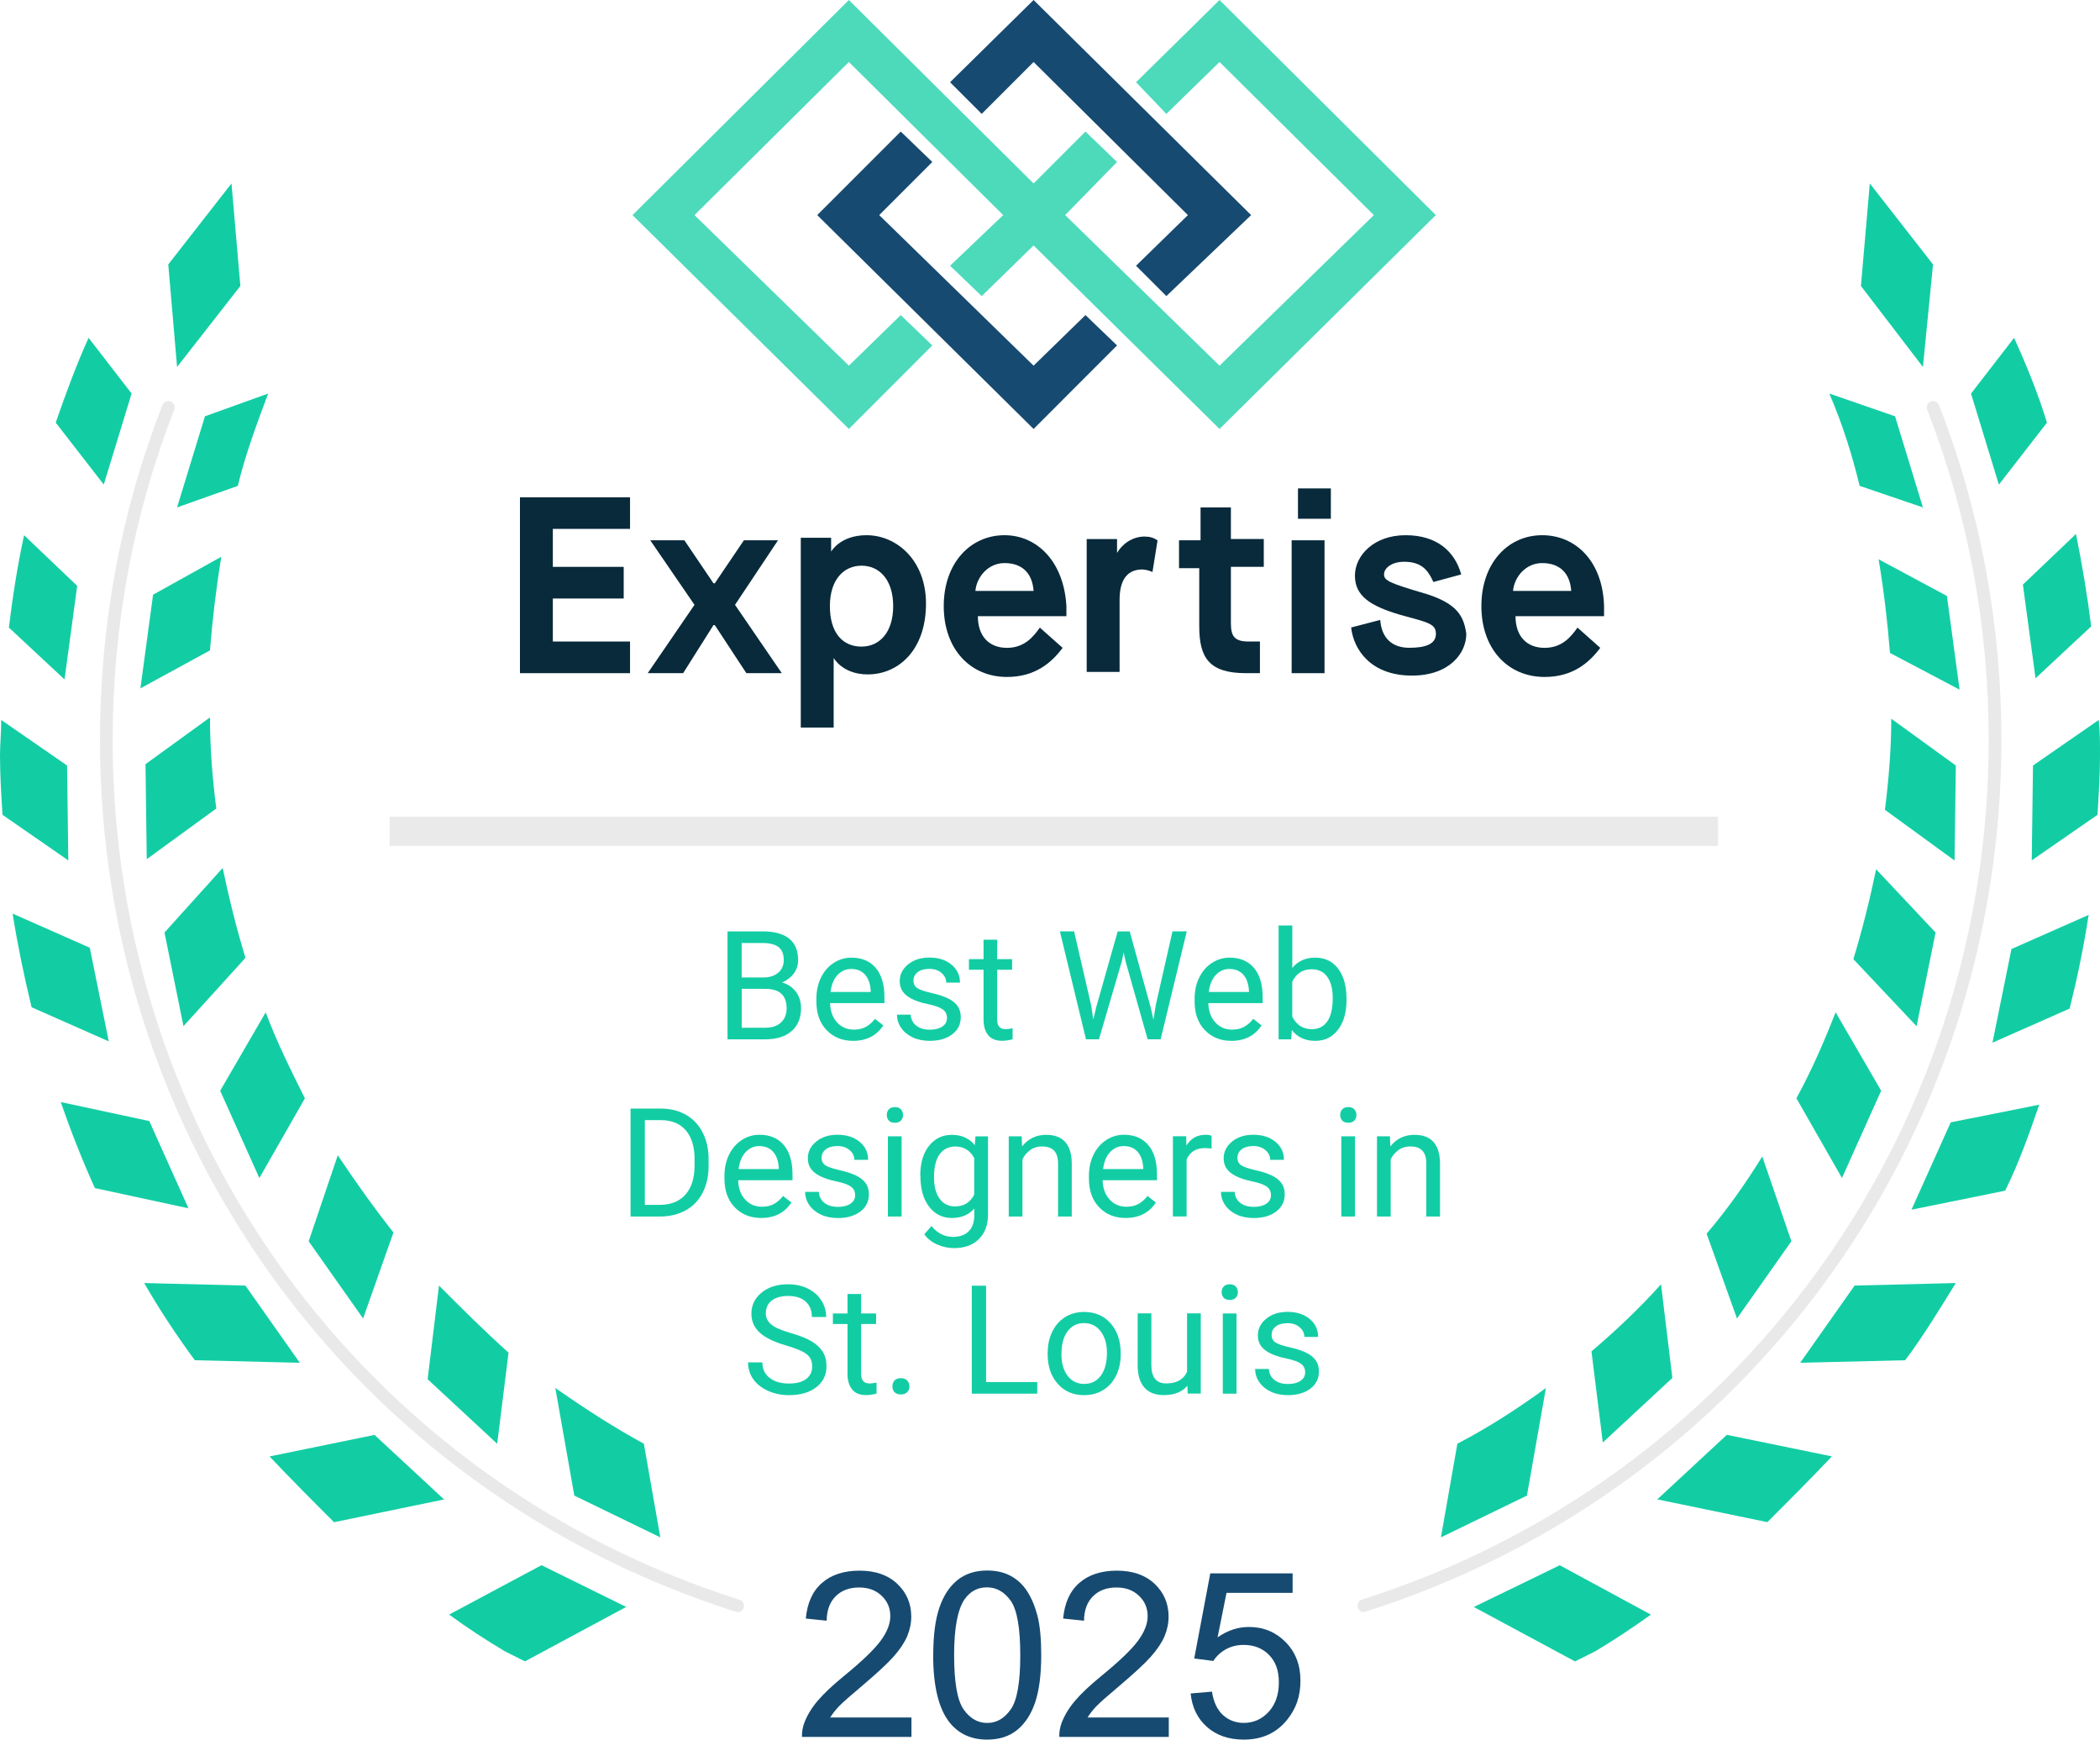 <?xml version="1.0" encoding="UTF-8"?>
<svg id="Layer_2" data-name="Layer 2" xmlns="http://www.w3.org/2000/svg" viewBox="0 0 321.85 266.57">
  <defs>
    <style>
      .cls-1, .cls-2 {
        fill: #e2e2e2;
      }

      .cls-3, .cls-2 {
        isolation: isolate;
      }

      .cls-3, .cls-2, .cls-4 {
        opacity: .75;
      }

      .cls-3, .cls-5 {
        fill: #12cda4;
      }

      .cls-6 {
        fill: #164a71;
      }

      .cls-7 {
        fill: #082a3b;
      }
    </style>
  </defs>
  <g id="Layer_1-2" data-name="Layer 1">
    <g>
      <g>
        <polygon class="cls-5" points="27.14 56.23 36.84 43.82 35.48 28.11 25.79 40.52 27.14 56.23"/>
        <path class="cls-5" d="M15.9,74.26l4.27-13.96-6.59-8.53c-1.94,4.27-3.49,8.53-5.04,12.99l7.37,9.5Z"/>
        <path class="cls-5" d="M31.41,63.79l-4.27,13.96,9.31-3.3c1.16-4.85,2.91-9.5,4.65-14.15l-9.69,3.49Z"/>
        <path class="cls-5" d="M9.89,104.12l1.94-14.35-8.14-7.76c-.97,4.46-1.74,9.31-2.33,14.15l8.53,7.95Z"/>
        <path class="cls-5" d="M23.46,91.13l-1.94,14.35,10.66-5.82c.39-4.85.97-9.69,1.74-14.35l-10.47,5.82Z"/>
        <path class="cls-5" d="M10.28,117.3L.19,110.32c0,1.94-.19,3.68-.19,5.43,0,2.91.19,6.2.39,9.11l10.08,6.98-.19-14.54Z"/>
        <path class="cls-5" d="M22.3,117.11l.19,14.54,10.66-7.76c-.58-4.46-.97-9.31-.97-13.96l-9.89,7.17Z"/>
        <path class="cls-5" d="M16.67,159.57l-2.91-14.35-11.83-5.23c.78,4.85,1.74,9.5,2.91,14.35l11.83,5.23Z"/>
        <path class="cls-5" d="M25.21,142.89l2.91,14.35,9.5-10.47c-1.36-4.46-2.52-9.11-3.49-13.77l-8.92,9.89Z"/>
        <path class="cls-5" d="M28.89,185.16l-6.01-13.38-13.57-2.91c1.55,4.46,3.3,8.92,5.23,13.18l14.35,3.1Z"/>
        <path class="cls-5" d="M33.74,167.13l6.01,13.38,6.98-12.21c-2.13-4.27-4.27-8.53-6.01-13.18l-6.98,12.02Z"/>
        <path class="cls-5" d="M45.95,208.82l-8.34-11.83-15.51-.39c2.33,4.07,5.04,8.14,7.76,11.83l16.09.39Z"/>
        <path class="cls-5" d="M47.31,190.2l8.34,11.83,4.65-13.18c-2.91-3.68-5.82-7.76-8.53-11.83l-4.46,13.18Z"/>
        <path class="cls-5" d="M51.19,233.25l16.87-3.49-10.66-9.89-16.09,3.3c3.3,3.49,6.59,6.79,9.89,10.08Z"/>
        <path class="cls-5" d="M67.28,196.99l-1.74,14.35,10.66,9.89,1.74-13.96c-3.88-3.49-7.17-6.79-10.66-10.28Z"/>
        <path class="cls-5" d="M82.98,239.84l-14.15,7.56c2.91,2.13,5.62,3.88,8.53,5.62l3.1,1.55,15.51-8.34-12.99-6.4Z"/>
        <path class="cls-5" d="M88.02,229.17l13.18,6.4-2.52-14.35c-4.65-2.52-9.11-5.43-13.57-8.53l2.91,16.48Z"/>
        <polygon class="cls-5" points="296.26 40.52 286.57 28.11 285.21 43.82 294.71 56.23 296.26 40.52"/>
        <path class="cls-5" d="M302.08,60.3l4.27,13.96,7.37-9.5c-1.36-4.46-3.1-8.72-5.04-12.99l-6.59,8.53Z"/>
        <path class="cls-5" d="M294.71,77.75l-4.27-13.96-10.08-3.49c1.94,4.46,3.49,9.31,4.65,14.15l9.69,3.3Z"/>
        <path class="cls-5" d="M320.5,95.97c-.58-4.65-1.36-9.31-2.33-14.15l-8.14,7.76,1.94,14.35,8.53-7.95Z"/>
        <path class="cls-5" d="M300.33,105.67l-1.94-14.35-10.47-5.62c.78,4.65,1.36,9.5,1.74,14.35l10.66,5.62Z"/>
        <path class="cls-5" d="M311.38,131.84l10.08-6.98c.19-2.91.39-6.01.39-9.11,0-1.94,0-3.68-.19-5.43l-10.08,6.98-.19,14.54Z"/>
        <path class="cls-5" d="M299.56,131.84l.19-14.54-9.89-7.17c0,4.65-.39,9.31-.97,13.96l10.66,7.76Z"/>
        <path class="cls-5" d="M308.28,145.42l-2.91,14.35,11.83-5.23c1.16-4.65,2.13-9.31,2.91-14.35l-11.83,5.23Z"/>
        <path class="cls-5" d="M293.74,157.24l2.91-14.35-9.11-9.69c-.97,4.65-2.13,9.31-3.49,13.77l9.69,10.28Z"/>
        <path class="cls-5" d="M298.97,171.98l-6.01,13.38,14.35-2.91c2.13-4.27,3.68-8.72,5.23-13.18l-13.57,2.71Z"/>
        <path class="cls-5" d="M282.3,180.51l6.01-13.38-6.98-12.02c-1.74,4.46-3.68,8.92-6.01,13.18l6.98,12.21Z"/>
        <path class="cls-5" d="M284.24,196.99l-8.34,11.83,16.09-.39c2.91-3.88,5.23-7.76,7.76-11.83l-15.51.39Z"/>
        <path class="cls-5" d="M266.21,202.03l8.34-11.83-4.46-12.99c-2.52,4.07-5.23,7.95-8.53,11.83l4.65,12.99Z"/>
        <path class="cls-5" d="M280.75,223.16l-16.09-3.3-10.66,9.89,16.87,3.49c3.3-3.3,6.59-6.59,9.89-10.08Z"/>
        <path class="cls-5" d="M243.91,207.07l1.74,13.96,10.66-9.89-1.74-14.35c-3.3,3.68-6.79,6.98-10.66,10.28Z"/>
        <path class="cls-5" d="M239.06,239.84l-13.18,6.4,15.51,8.34,3.1-1.55c2.91-1.74,5.82-3.68,8.53-5.62l-13.96-7.56Z"/>
        <path class="cls-5" d="M220.84,235.57l13.18-6.4,2.91-16.48c-4.27,3.1-8.72,6.01-13.57,8.53l-2.52,14.35Z"/>
      </g>
      <rect class="cls-2" x="59.72" y="125.15" width="203.58" height="4.46"/>
      <g class="cls-4">
        <path class="cls-1" d="M113.04,247.01c-.1,0-.2-.02-.29-.05C54.47,228.48,15.32,174.81,15.32,113.42c0-17.8,3.22-35.08,9.57-51.34.2-.5.76-.75,1.26-.55.5.2.75.76.55,1.26-6.26,16.04-9.43,33.08-9.43,50.64,0,60.54,38.61,113.47,96.07,131.7.51.16.79.71.63,1.22-.13.41-.51.68-.92.68Z"/>
        <path class="cls-1" d="M209.01,247.01c-.41,0-.79-.26-.92-.68-.16-.51.12-1.06.63-1.22,57.47-18.23,96.07-71.16,96.07-131.7,0-17.56-3.18-34.6-9.43-50.64-.2-.5.05-1.06.55-1.26.5-.19,1.06.05,1.26.55,6.35,16.27,9.57,33.54,9.57,51.34,0,61.39-39.15,115.06-97.43,133.54-.1.03-.2.05-.29.05Z"/>
      </g>
      <g>
        <g>
          <polygon class="cls-6" points="158.41 9.5 182.06 32.96 174.11 40.72 178.76 45.37 191.75 32.96 158.41 0 145.61 12.6 150.46 17.45 158.41 9.5"/>
          <polygon class="cls-3" points="174.11 12.6 178.76 17.45 186.91 9.5 210.56 32.96 186.91 56.03 163.25 32.96 171.2 24.82 166.36 20.16 158.41 28.11 130.1 0 96.94 32.96 130.1 65.73 142.89 52.93 138.05 48.28 130.1 56.03 106.44 32.96 130.1 9.5 153.75 32.96 145.61 40.72 150.46 45.37 158.41 37.61 186.91 65.73 220.06 32.96 186.91 0 174.11 12.6"/>
          <polygon class="cls-6" points="158.41 56.03 134.75 32.96 142.89 24.82 138.05 20.16 125.25 32.96 158.41 65.73 171.2 52.93 166.36 48.28 158.41 56.03"/>
        </g>
        <g>
          <path class="cls-7" d="M188.65,77.75h-4.65v5.04h-3.3v4.27h3.1v8.92c0,4.85,1.55,7.17,7.17,7.17h2.13v-4.85h-1.74c-2.33,0-2.71-.97-2.71-2.91v-8.53h5.04v-4.27h-5.04v-4.85Z"/>
          <rect class="cls-7" x="198.93" y="74.84" width="5.04" height="4.65"/>
          <rect class="cls-7" x="197.96" y="82.79" width="5.04" height="20.36"/>
          <path class="cls-7" d="M218.32,90.93c-5.23-1.55-6.2-1.94-6.2-2.91s1.16-1.94,3.1-1.94c2.71,0,3.68,1.36,4.46,3.1l4.27-1.16c-.97-3.49-3.68-6.01-8.53-6.01s-7.76,3.1-7.76,6.2,2.33,4.65,6.98,6.01c4.27,1.16,5.43,1.36,5.43,2.91s-1.55,2.13-4.07,2.13c-2.71,0-4.27-1.55-4.46-4.27l-4.46,1.16c.39,3.49,3.1,7.37,9.31,7.37,5.82,0,8.34-3.49,8.34-6.4-.39-2.71-1.36-4.65-6.4-6.2Z"/>
          <path class="cls-7" d="M236.35,82.01c-5.23,0-9.31,4.27-9.31,10.86s4.07,10.86,9.69,10.86c4.27,0,6.79-2.13,8.53-4.46l-3.49-3.1c-.97,1.36-2.33,3.1-5.04,3.1s-4.46-1.74-4.46-4.85h13.57v-1.55c-.19-6.79-4.27-10.86-9.5-10.86ZM231.89,90.55c.19-2.13,1.94-4.27,4.46-4.27,2.71,0,4.27,1.55,4.46,4.27h-8.92Z"/>
          <polygon class="cls-7" points="79.69 103.15 96.56 103.15 96.56 98.3 84.73 98.3 84.73 91.71 95.59 91.71 95.59 86.86 84.73 86.86 84.73 81.04 96.56 81.04 96.56 76.2 79.69 76.2 79.69 103.15"/>
          <polygon class="cls-7" points="119.24 82.79 114.01 82.79 109.55 89.38 109.35 89.38 104.89 82.79 99.66 82.79 106.44 92.68 99.27 103.15 104.7 103.15 109.35 95.78 109.55 95.78 114.39 103.15 119.82 103.15 112.65 92.68 119.24 82.79"/>
          <path class="cls-7" d="M132.81,82.01c-4.07,0-5.43,2.52-5.43,2.52h0v-2.13h-4.65v29.08h5.04v-10.66h0s1.36,2.52,5.23,2.52c4.65,0,8.92-3.68,8.92-10.86,0-6.59-4.46-10.47-9.11-10.47ZM132.04,99.08c-2.91,0-4.85-2.13-4.85-6.2s2.13-6.2,4.85-6.2,4.85,2.13,4.85,6.2-2.13,6.2-4.85,6.2Z"/>
          <path class="cls-7" d="M153.95,82.01c-5.23,0-9.31,4.27-9.31,10.86s4.07,10.86,9.69,10.86c4.27,0,6.79-2.13,8.53-4.46l-3.49-3.1c-.97,1.36-2.33,3.1-5.04,3.1s-4.46-1.74-4.46-4.85h13.57v-1.55c-.39-6.79-4.46-10.86-9.5-10.86ZM149.49,90.55c.19-2.13,1.94-4.27,4.46-4.27,2.71,0,4.27,1.55,4.46,4.27h-8.92Z"/>
          <path class="cls-7" d="M175.47,82.21c-1.94,0-3.49,1.16-4.27,2.52h0v-2.13h-4.65v20.36h5.04v-11.05c0-3.3,1.36-4.65,3.49-4.65.39,0,1.16.19,1.55.39l.78-4.85c-.58-.39-1.16-.58-1.94-.58Z"/>
        </g>
      </g>
      <g>
        <path class="cls-5" d="M111.5,159.26v-16.54h5.41c1.79,0,3.14.37,4.05,1.11.91.74,1.36,1.84,1.36,3.29,0,.77-.22,1.46-.66,2.05-.44.59-1.04,1.05-1.79,1.38.89.25,1.6.73,2.12,1.43.52.7.78,1.54.78,2.51,0,1.48-.48,2.65-1.44,3.5s-2.32,1.27-4.08,1.27h-5.74ZM113.68,149.78h3.29c.95,0,1.72-.24,2.29-.72.57-.48.86-1.13.86-1.95,0-.91-.27-1.57-.8-1.99-.53-.41-1.34-.62-2.42-.62h-3.23v5.27ZM113.68,151.53v5.95h3.6c1.01,0,1.82-.26,2.4-.79s.88-1.25.88-2.18c0-1.99-1.08-2.99-3.25-2.99h-3.64Z"/>
        <path class="cls-5" d="M130.76,159.49c-1.67,0-3.02-.55-4.07-1.64s-1.57-2.56-1.57-4.39v-.39c0-1.22.23-2.31.7-3.27.47-.96,1.12-1.71,1.95-2.25s1.74-.81,2.72-.81c1.6,0,2.84.53,3.73,1.58s1.33,2.56,1.33,4.52v.87h-8.33c.03,1.21.38,2.19,1.06,2.94s1.54,1.12,2.58,1.12c.74,0,1.37-.15,1.89-.45s.97-.7,1.35-1.2l1.28,1c-1.03,1.58-2.58,2.37-4.64,2.37ZM130.5,148.47c-.85,0-1.56.31-2.14.93s-.93,1.48-1.07,2.6h6.16v-.16c-.06-1.07-.35-1.9-.86-2.48s-1.21-.88-2.09-.88Z"/>
        <path class="cls-5" d="M145.14,156c0-.57-.21-1.01-.64-1.32s-1.17-.59-2.24-.81-1.91-.5-2.53-.82-1.09-.7-1.39-1.14-.45-.96-.45-1.57c0-1.01.43-1.86,1.28-2.56.85-.7,1.94-1.05,3.27-1.05,1.39,0,2.52.36,3.39,1.08.87.72,1.3,1.64,1.3,2.76h-2.11c0-.58-.24-1.07-.73-1.49s-1.1-.62-1.85-.62-1.36.17-1.79.5-.65.77-.65,1.31c0,.51.2.89.6,1.15s1.13.5,2.18.74,1.9.52,2.55.84,1.13.72,1.45,1.18.47,1.02.47,1.68c0,1.1-.44,1.98-1.32,2.64s-2.02.99-3.42.99c-.98,0-1.86-.17-2.61-.52s-1.35-.84-1.78-1.46-.64-1.3-.64-2.03h2.1c.04.7.32,1.26.85,1.68s1.22.62,2.08.62c.8,0,1.43-.16,1.91-.48s.72-.75.72-1.29Z"/>
        <path class="cls-5" d="M152.83,143.99v2.98h2.29v1.62h-2.29v7.63c0,.49.1.86.31,1.11s.55.37,1.05.37c.24,0,.58-.05,1-.14v1.69c-.55.15-1.09.23-1.61.23-.94,0-1.65-.28-2.12-.85s-.72-1.37-.72-2.42v-7.62h-2.24v-1.62h2.24v-2.98h2.1Z"/>
        <path class="cls-5" d="M167.24,154.05l.32,2.18.47-1.97,3.27-11.54h1.84l3.19,11.54.45,2,.35-2.23,2.57-11.32h2.19l-4.01,16.54h-1.99l-3.41-12.05-.26-1.26-.26,1.26-3.53,12.05h-1.99l-4-16.54h2.18l2.61,11.33Z"/>
        <path class="cls-5" d="M188.73,159.49c-1.67,0-3.02-.55-4.07-1.64-1.05-1.09-1.57-2.56-1.57-4.39v-.39c0-1.22.23-2.31.7-3.27s1.12-1.71,1.95-2.25,1.74-.81,2.72-.81c1.6,0,2.84.53,3.73,1.58s1.33,2.56,1.33,4.52v.87h-8.33c.03,1.21.38,2.19,1.06,2.94.68.75,1.54,1.12,2.58,1.12.74,0,1.37-.15,1.89-.45s.97-.7,1.35-1.2l1.28,1c-1.03,1.58-2.58,2.37-4.64,2.37ZM188.47,148.47c-.85,0-1.56.31-2.14.93s-.93,1.48-1.07,2.6h6.16v-.16c-.06-1.07-.35-1.9-.86-2.48s-1.21-.88-2.09-.88Z"/>
        <path class="cls-5" d="M206.37,153.25c0,1.88-.43,3.39-1.3,4.53s-2.02,1.71-3.48,1.71c-1.55,0-2.75-.55-3.6-1.65l-.1,1.42h-1.93v-17.45h2.1v6.51c.85-1.05,2.02-1.58,3.51-1.58s2.66.56,3.52,1.69c.85,1.13,1.28,2.67,1.28,4.64v.18ZM204.26,153.01c0-1.43-.28-2.54-.83-3.32s-1.35-1.17-2.39-1.17c-1.39,0-2.38.64-2.99,1.93v5.32c.64,1.29,1.65,1.93,3.01,1.93,1.01,0,1.79-.39,2.35-1.17s.84-1.95.84-3.52Z"/>
        <path class="cls-5" d="M96.64,186.41v-16.54h4.67c1.44,0,2.71.32,3.82.95,1.11.64,1.96,1.54,2.56,2.72s.91,2.52.91,4.04v1.06c0,1.56-.3,2.93-.9,4.1s-1.46,2.08-2.58,2.7c-1.12.63-2.42.95-3.9.97h-4.58ZM98.83,171.65v12.97h2.29c1.68,0,2.99-.52,3.93-1.57.94-1.05,1.4-2.54,1.4-4.47v-.97c0-1.88-.44-3.34-1.32-4.38-.88-1.04-2.13-1.57-3.75-1.59h-2.54Z"/>
        <path class="cls-5" d="M116.67,186.63c-1.67,0-3.02-.55-4.07-1.64s-1.57-2.56-1.57-4.39v-.39c0-1.22.23-2.31.7-3.27.47-.96,1.12-1.71,1.95-2.25s1.74-.81,2.72-.81c1.6,0,2.84.53,3.73,1.58.89,1.05,1.33,2.56,1.33,4.52v.87h-8.33c.03,1.21.38,2.19,1.06,2.94.68.75,1.54,1.12,2.58,1.12.74,0,1.37-.15,1.89-.45s.97-.7,1.35-1.2l1.28,1c-1.03,1.58-2.58,2.37-4.64,2.37ZM116.41,175.61c-.85,0-1.56.31-2.14.93-.58.62-.93,1.48-1.07,2.6h6.16v-.16c-.06-1.07-.35-1.9-.86-2.48s-1.21-.88-2.09-.88Z"/>
        <path class="cls-5" d="M131.06,183.15c0-.57-.21-1.01-.64-1.32s-1.17-.59-2.24-.81-1.91-.5-2.53-.82-1.09-.7-1.39-1.14-.45-.96-.45-1.57c0-1.01.43-1.86,1.28-2.56s1.94-1.05,3.27-1.05c1.39,0,2.52.36,3.39,1.08s1.3,1.64,1.3,2.76h-2.11c0-.58-.24-1.07-.73-1.49s-1.1-.62-1.85-.62-1.36.17-1.79.5-.65.77-.65,1.31c0,.51.2.89.6,1.15s1.13.5,2.18.74,1.9.52,2.55.84c.65.33,1.13.72,1.45,1.18s.47,1.02.47,1.68c0,1.1-.44,1.98-1.32,2.64-.88.66-2.02.99-3.42.99-.98,0-1.86-.17-2.61-.52s-1.35-.84-1.78-1.46c-.43-.62-.64-1.3-.64-2.03h2.1c.04.7.32,1.26.85,1.68s1.22.62,2.08.62c.8,0,1.43-.16,1.91-.48s.72-.75.72-1.29Z"/>
        <path class="cls-5" d="M135.91,170.85c0-.34.1-.63.31-.86s.52-.35.93-.35.72.12.93.35.32.52.32.86-.11.62-.32.85-.52.34-.93.34-.72-.11-.93-.34-.31-.51-.31-.85ZM138.18,186.41h-2.1v-12.29h2.1v12.29Z"/>
        <path class="cls-5" d="M141.04,180.16c0-1.92.44-3.44,1.33-4.57.89-1.13,2.06-1.7,3.52-1.7s2.67.53,3.51,1.59l.1-1.36h1.92v12c0,1.59-.47,2.84-1.41,3.76-.94.92-2.21,1.37-3.8,1.37-.89,0-1.75-.19-2.6-.57s-1.5-.9-1.94-1.56l1.09-1.26c.9,1.11,2,1.67,3.31,1.67,1.02,0,1.82-.29,2.39-.86s.86-1.39.86-2.43v-1.06c-.84.97-1.99,1.45-3.44,1.45s-2.6-.58-3.49-1.74c-.89-1.16-1.33-2.74-1.33-4.74ZM143.15,180.4c0,1.39.28,2.47.85,3.27.57.79,1.36,1.19,2.39,1.19,1.33,0,2.3-.6,2.92-1.81v-5.61c-.64-1.17-1.61-1.76-2.9-1.76-1.02,0-1.82.4-2.4,1.19-.58.8-.86,1.97-.86,3.53Z"/>
        <path class="cls-5" d="M156.58,174.11l.07,1.55c.94-1.18,2.17-1.77,3.68-1.77,2.6,0,3.91,1.47,3.93,4.4v8.12h-2.1v-8.13c0-.89-.21-1.54-.61-1.97-.4-.42-1.02-.64-1.86-.64-.68,0-1.28.18-1.79.55s-.92.84-1.2,1.43v8.76h-2.1v-12.29h1.99Z"/>
        <path class="cls-5" d="M172.53,186.63c-1.67,0-3.02-.55-4.07-1.64-1.05-1.09-1.57-2.56-1.57-4.39v-.39c0-1.22.23-2.31.7-3.27.47-.96,1.12-1.71,1.95-2.25s1.74-.81,2.72-.81c1.6,0,2.84.53,3.73,1.58s1.33,2.56,1.33,4.52v.87h-8.33c.03,1.21.38,2.19,1.06,2.94s1.54,1.12,2.58,1.12c.74,0,1.37-.15,1.89-.45.52-.3.97-.7,1.35-1.2l1.28,1c-1.03,1.58-2.58,2.37-4.64,2.37ZM172.27,175.61c-.85,0-1.56.31-2.14.93s-.93,1.48-1.07,2.6h6.16v-.16c-.06-1.07-.35-1.9-.86-2.48s-1.21-.88-2.09-.88Z"/>
        <path class="cls-5" d="M185.7,176c-.32-.05-.66-.08-1.03-.08-1.38,0-2.31.59-2.81,1.76v8.72h-2.1v-12.29h2.04l.03,1.42c.69-1.1,1.67-1.65,2.93-1.65.41,0,.72.05.93.16v1.95Z"/>
        <path class="cls-5" d="M194.79,183.15c0-.57-.21-1.01-.64-1.32s-1.17-.59-2.24-.81-1.91-.5-2.53-.82-1.09-.7-1.39-1.14-.45-.96-.45-1.57c0-1.01.43-1.86,1.28-2.56s1.94-1.05,3.27-1.05c1.39,0,2.52.36,3.39,1.08s1.3,1.64,1.3,2.76h-2.11c0-.58-.24-1.07-.73-1.49s-1.1-.62-1.85-.62-1.36.17-1.79.5-.65.77-.65,1.31c0,.51.2.89.6,1.15s1.13.5,2.18.74,1.9.52,2.55.84c.65.33,1.13.72,1.45,1.18s.47,1.02.47,1.68c0,1.1-.44,1.98-1.32,2.64-.88.66-2.02.99-3.42.99-.98,0-1.86-.17-2.61-.52s-1.35-.84-1.78-1.46-.64-1.3-.64-2.03h2.1c.04.7.32,1.26.85,1.68s1.22.62,2.08.62c.8,0,1.43-.16,1.91-.48s.72-.75.72-1.29Z"/>
        <path class="cls-5" d="M205.4,170.85c0-.34.1-.63.31-.86s.52-.35.93-.35.72.12.93.35.32.52.32.86-.11.62-.32.85-.52.34-.93.34-.72-.11-.93-.34-.31-.51-.31-.85ZM207.67,186.41h-2.1v-12.29h2.1v12.29Z"/>
        <path class="cls-5" d="M213.02,174.11l.07,1.55c.94-1.18,2.17-1.77,3.68-1.77,2.6,0,3.91,1.47,3.93,4.4v8.12h-2.1v-8.13c0-.89-.21-1.54-.61-1.97s-1.02-.64-1.86-.64c-.68,0-1.28.18-1.79.55s-.92.84-1.2,1.43v8.76h-2.1v-12.29h1.99Z"/>
        <path class="cls-5" d="M120.52,206.18c-1.87-.54-3.23-1.2-4.08-1.98s-1.28-1.75-1.28-2.9c0-1.3.52-2.38,1.56-3.23,1.04-.85,2.4-1.28,4.06-1.28,1.14,0,2.15.22,3.04.66s1.58,1.05,2.07,1.82.73,1.62.73,2.53h-2.19c0-1-.32-1.79-.95-2.36s-1.53-.86-2.69-.86c-1.08,0-1.91.24-2.52.71-.6.47-.9,1.13-.9,1.97,0,.67.29,1.25.86,1.71.57.47,1.55.89,2.92,1.28,1.37.39,2.45.81,3.23,1.28s1.35,1.01,1.73,1.63.56,1.35.56,2.19c0,1.34-.52,2.41-1.57,3.22s-2.44,1.21-4.19,1.21c-1.14,0-2.2-.22-3.18-.65-.98-.44-1.74-1.03-2.28-1.79s-.8-1.62-.8-2.58h2.19c0,1,.37,1.79,1.11,2.37s1.72.87,2.96.87c1.15,0,2.03-.23,2.65-.7s.92-1.11.92-1.92-.28-1.44-.85-1.88-1.6-.88-3.09-1.31Z"/>
        <path class="cls-5" d="M131.98,198.28v2.98h2.29v1.62h-2.29v7.63c0,.49.1.86.31,1.11s.55.37,1.05.37c.24,0,.58-.05,1-.14v1.69c-.55.15-1.09.23-1.61.23-.94,0-1.65-.28-2.12-.85s-.72-1.37-.72-2.42v-7.62h-2.24v-1.62h2.24v-2.98h2.1Z"/>
        <path class="cls-5" d="M136.77,212.45c0-.36.11-.67.32-.91s.54-.36.97-.36.76.12.98.36.34.55.34.91-.11.64-.34.87-.55.35-.98.35-.76-.12-.97-.35-.32-.53-.32-.87Z"/>
        <path class="cls-5" d="M151.13,211.77h7.84v1.78h-10.03v-16.54h2.19v14.76Z"/>
        <path class="cls-5" d="M160.57,207.29c0-1.2.24-2.29.71-3.25.47-.96,1.13-1.7,1.98-2.23.84-.52,1.81-.78,2.89-.78,1.67,0,3.03.58,4.06,1.74s1.55,2.7,1.55,4.62v.15c0,1.2-.23,2.27-.69,3.22s-1.11,1.69-1.97,2.22c-.85.53-1.83.8-2.94.8-1.67,0-3.02-.58-4.05-1.74-1.03-1.16-1.55-2.69-1.55-4.6v-.15ZM162.68,207.54c0,1.36.32,2.46.95,3.28s1.48,1.24,2.54,1.24,1.92-.42,2.54-1.26c.63-.84.94-2.01.94-3.52,0-1.35-.32-2.44-.96-3.28s-1.49-1.26-2.55-1.26-1.87.41-2.51,1.24-.95,2.01-.95,3.54Z"/>
        <path class="cls-5" d="M181.99,212.33c-.82.96-2.02,1.44-3.6,1.44-1.31,0-2.31-.38-2.99-1.14s-1.03-1.89-1.04-3.38v-8h2.1v7.94c0,1.86.76,2.79,2.27,2.79,1.61,0,2.67-.6,3.2-1.79v-8.94h2.1v12.29h-2l-.05-1.22Z"/>
        <path class="cls-5" d="M187.23,198c0-.34.1-.63.31-.86s.52-.35.93-.35.72.12.93.35.32.52.32.86-.11.62-.32.85-.52.34-.93.34-.72-.11-.93-.34-.31-.51-.31-.85ZM189.51,213.55h-2.1v-12.29h2.1v12.29Z"/>
        <path class="cls-5" d="M200.03,210.29c0-.57-.21-1.01-.64-1.32s-1.17-.59-2.24-.81-1.91-.5-2.53-.82-1.09-.7-1.39-1.14-.45-.96-.45-1.57c0-1.01.43-1.86,1.28-2.56s1.94-1.05,3.27-1.05c1.39,0,2.52.36,3.39,1.08.87.72,1.3,1.64,1.3,2.76h-2.11c0-.58-.24-1.07-.73-1.49s-1.1-.62-1.85-.62-1.36.17-1.79.5-.65.77-.65,1.31c0,.51.2.89.6,1.15s1.13.5,2.18.74,1.9.52,2.55.84,1.13.72,1.45,1.18.47,1.02.47,1.68c0,1.1-.44,1.98-1.32,2.64s-2.02.99-3.42.99c-.98,0-1.86-.17-2.61-.52s-1.35-.84-1.78-1.46c-.43-.62-.64-1.3-.64-2.03h2.1c.04.7.32,1.26.85,1.68s1.22.62,2.08.62c.8,0,1.43-.16,1.91-.48s.72-.75.72-1.29Z"/>
      </g>
    </g>
    <g>
      <path class="cls-6" d="M139.69,263.15v3h-16.78c-.02-.75.1-1.47.36-2.16.43-1.14,1.11-2.27,2.05-3.38.94-1.11,2.3-2.39,4.08-3.84,2.76-2.26,4.62-4.05,5.59-5.38.97-1.32,1.46-2.57,1.46-3.75,0-1.24-.44-2.28-1.33-3.12-.88-.85-2.03-1.27-3.45-1.27-1.5,0-2.7.45-3.6,1.35s-1.36,2.15-1.37,3.74l-3.2-.33c.22-2.39,1.04-4.21,2.48-5.46,1.43-1.25,3.35-1.88,5.77-1.88s4.36.68,5.78,2.03,2.13,3.02,2.13,5.02c0,1.02-.21,2.01-.62,3-.42.98-1.11,2.01-2.07,3.1s-2.57,2.57-4.81,4.47c-1.87,1.57-3.07,2.63-3.6,3.19-.53.56-.97,1.12-1.32,1.69h12.45Z"/>
      <path class="cls-6" d="M143.03,253.62c0-3,.31-5.42.93-7.25.62-1.83,1.54-3.24,2.75-4.23,1.22-.99,2.75-1.49,4.6-1.49,1.36,0,2.56.27,3.58.82,1.03.55,1.88,1.34,2.54,2.37.67,1.03,1.19,2.29,1.58,3.77.38,1.48.57,3.48.57,6,0,2.98-.31,5.38-.92,7.21-.61,1.83-1.53,3.24-2.74,4.24-1.22,1-2.76,1.5-4.62,1.5-2.45,0-4.37-.88-5.77-2.63-1.67-2.11-2.51-5.55-2.51-10.32ZM146.23,253.62c0,4.17.49,6.94,1.46,8.32.97,1.38,2.18,2.07,3.61,2.07s2.63-.69,3.61-2.08c.98-1.38,1.46-4.16,1.46-8.31s-.49-6.96-1.46-8.33c-.98-1.37-2.19-2.06-3.64-2.06s-2.57.61-3.43,1.82c-1.07,1.55-1.61,4.4-1.61,8.57Z"/>
      <path class="cls-6" d="M179.13,263.15v3h-16.78c-.02-.75.1-1.47.36-2.16.43-1.14,1.11-2.27,2.05-3.38.94-1.11,2.3-2.39,4.08-3.84,2.76-2.26,4.62-4.05,5.59-5.38.97-1.32,1.46-2.57,1.46-3.75,0-1.24-.44-2.28-1.33-3.12-.88-.85-2.03-1.27-3.45-1.27-1.5,0-2.7.45-3.6,1.35s-1.36,2.15-1.37,3.74l-3.2-.33c.22-2.39,1.04-4.21,2.48-5.46,1.43-1.25,3.35-1.88,5.77-1.88s4.36.68,5.78,2.03,2.13,3.02,2.13,5.02c0,1.02-.21,2.01-.62,3-.42.98-1.11,2.01-2.07,3.1s-2.57,2.57-4.81,4.47c-1.87,1.57-3.07,2.63-3.6,3.19-.53.56-.97,1.12-1.32,1.69h12.45Z"/>
      <path class="cls-6" d="M182.48,259.49l3.27-.28c.24,1.59.81,2.79,1.69,3.59s1.95,1.2,3.19,1.2c1.5,0,2.77-.57,3.81-1.7,1.04-1.13,1.56-2.63,1.56-4.5s-.5-3.18-1.5-4.21c-1-1.03-2.31-1.54-3.92-1.54-1,0-1.91.23-2.72.68-.81.46-1.44,1.05-1.9,1.78l-2.93-.38,2.46-13.04h12.62v2.98h-10.13l-1.37,6.82c1.52-1.06,3.12-1.59,4.8-1.59,2.22,0,4.09.77,5.61,2.3s2.29,3.51,2.29,5.92-.67,4.28-2.01,5.96c-1.63,2.05-3.85,3.08-6.67,3.08-2.31,0-4.19-.65-5.65-1.94-1.46-1.29-2.29-3.01-2.5-5.14Z"/>
    </g>
  </g>
</svg>